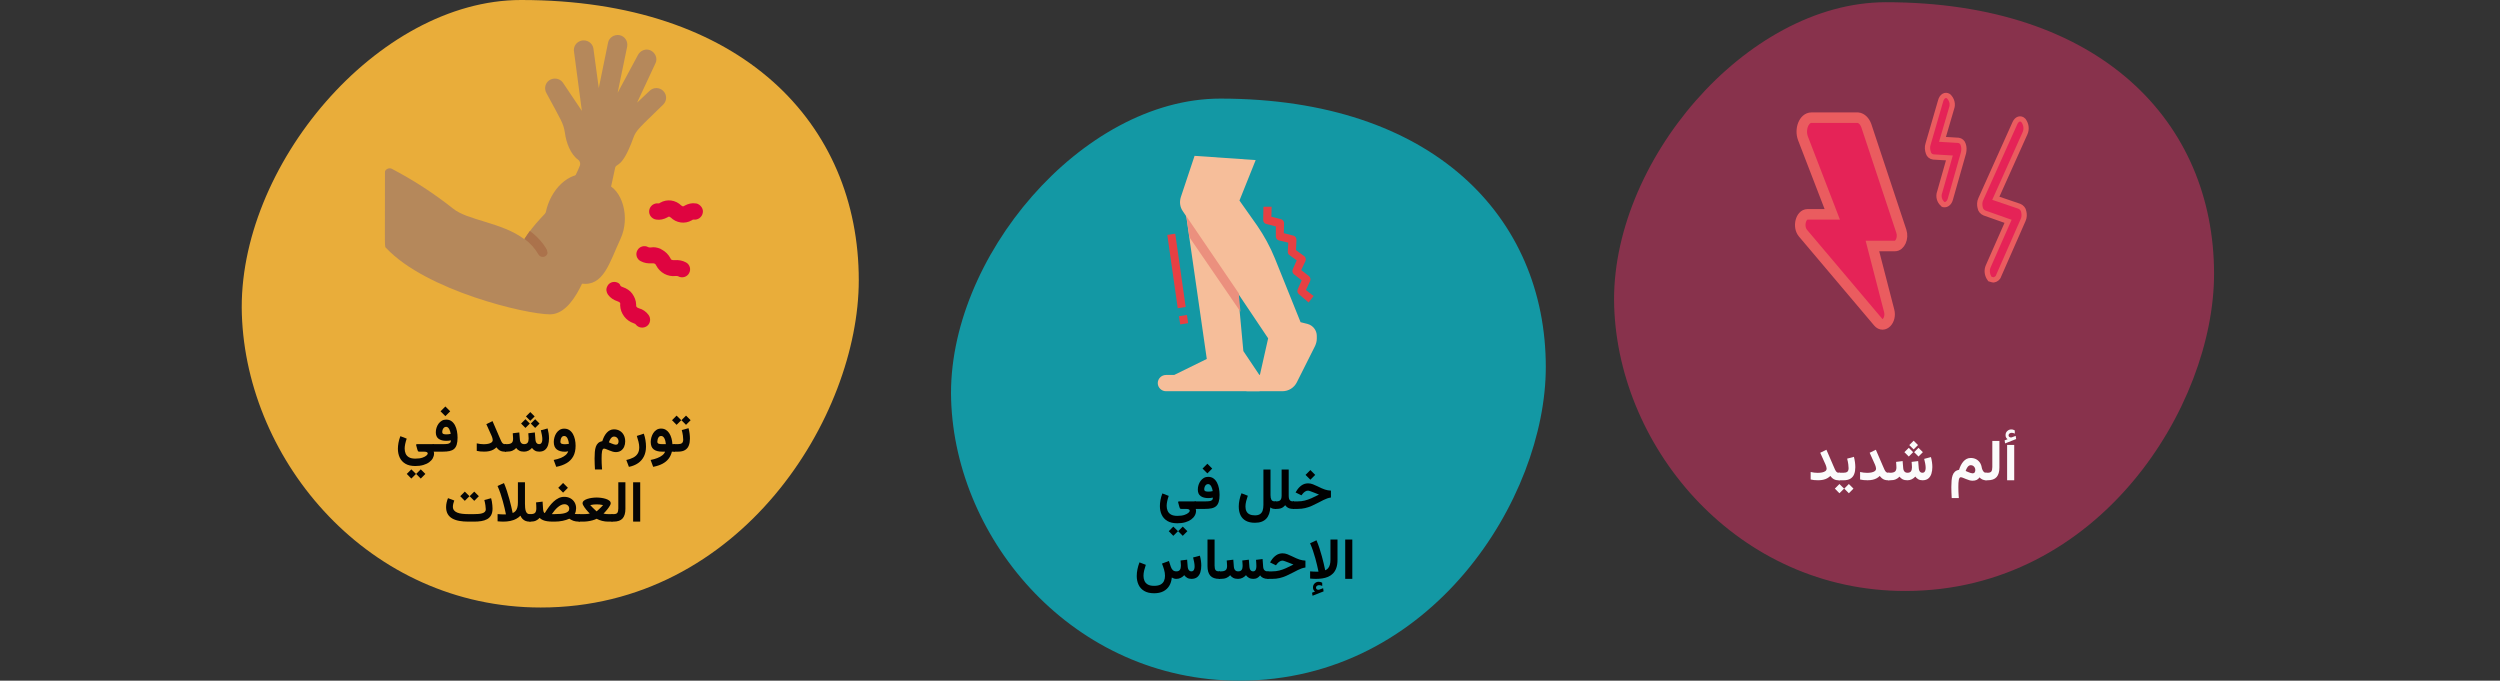 <?xml version="1.0" encoding="UTF-8"?>
<svg xmlns="http://www.w3.org/2000/svg" xmlns:xlink="http://www.w3.org/1999/xlink" width="786px" height="214px" viewBox="0 0 786 214" version="1.1">
  <rect x="0" y="0" width="786" height="214" fill="#333333" stroke="none"/>
  <title>kompartmentsyndrom-symptome-ara</title>
  <g id="Page-1" stroke="none" stroke-width="1" fill="none" fill-rule="evenodd">
    <g id="vorlage" transform="translate(-126, -4261)">
      <g id="kompartmentsyndrom-symptome-ara" transform="translate(126, 4261)">
        <polygon id="Path" transform="translate(393, 105.85) scale(-1, 1) translate(-393, -105.85) " points="0 3.63797881e-12 786 3.63797881e-12 786 211.7 0 211.7"></polygon>
        <path d="M604.562,185.8 C657.062,185.8 694.562,141.4 696.062,96.4 C697.562,51.4 654.662,0.7 610.662,0.7 C543.162,0.7 507.462,38.4 507.462,86.1 C507.462,127.6 543.462,185.8 604.562,185.8 Z" id="Path" fill="#88324C" fill-rule="nonzero" transform="translate(601.781, 93.25) scale(-1, 1) translate(-601.781, -93.25) "></path>
        <g id="ألم-شديد" transform="translate(569.27, 135.013)" fill="#FBFBFB" fill-rule="nonzero">
          <path d="M61.908,3.085 L60.985,3.437 L61.135,4.395 L64.606,3.023 L64.466,2.03 L63.218,2.487 C63.206,2.493 63.194,2.498 63.182,2.5 C63.171,2.503 63.159,2.505 63.147,2.505 C62.837,2.546 62.605,2.496 62.453,2.355 C62.301,2.215 62.222,2.062 62.216,1.898 C62.216,1.623 62.317,1.415 62.519,1.274 C62.721,1.134 62.939,1.063 63.174,1.063 C63.344,1.063 63.509,1.083 63.67,1.121 C63.831,1.159 64.003,1.225 64.184,1.318 L64.176,0.308 C64,0.208 63.828,0.132 63.661,0.079 C63.494,0.026 63.291,0 63.051,0 C62.588,0 62.176,0.167 61.816,0.501 C61.455,0.835 61.275,1.263 61.275,1.784 C61.275,2.101 61.331,2.355 61.442,2.549 C61.554,2.742 61.709,2.921 61.908,3.085 Z M64,4.869 L61.767,4.869 L61.767,15.979 L64,15.979 L64,4.869 Z" id="Shape"></path>
          <path d="M54.973,13.625 L54.973,15.987 L55.625,15.987 C56.928,15.987 57.874,15.65 58.462,14.977 C59.05,14.303 59.344,13.307 59.344,11.989 L59.344,3.618 L57.114,3.618 L57.114,11.82 C57.114,12.409 57.025,12.858 56.848,13.165 C56.67,13.472 56.265,13.625 55.634,13.625 L54.973,13.625 Z" id="Path"></path>
          <path d="M51.768,12.767 C51.768,13.045 51.703,13.288 51.571,13.496 C51.439,13.704 51.22,13.807 50.912,13.807 C50.752,13.807 50.557,13.772 50.328,13.701 C50.098,13.629 49.848,13.537 49.578,13.424 C49.307,13.311 49.023,13.189 48.727,13.057 C48.797,12.846 48.882,12.633 48.982,12.42 C49.082,12.206 49.198,12.01 49.33,11.832 C49.461,11.654 49.612,11.511 49.782,11.403 C49.953,11.295 50.142,11.241 50.35,11.241 C50.632,11.241 50.88,11.312 51.093,11.454 C51.306,11.596 51.472,11.783 51.59,12.015 C51.709,12.247 51.768,12.497 51.768,12.767 Z M53.782,11.942 C53.686,11.336 53.479,10.811 53.161,10.366 C52.844,9.922 52.442,9.578 51.958,9.335 C51.473,9.092 50.925,8.971 50.314,8.971 C49.853,8.971 49.431,9.069 49.048,9.266 C48.665,9.463 48.322,9.734 48.018,10.079 C47.715,10.424 47.45,10.82 47.223,11.268 C46.997,11.715 46.807,12.192 46.655,12.698 C46.114,12.794 45.681,12.991 45.356,13.288 C45.032,13.586 44.789,13.97 44.628,14.442 C44.466,14.914 44.359,15.461 44.307,16.085 C44.255,16.708 44.229,17.394 44.229,18.141 C44.229,18.681 44.241,19.237 44.265,19.808 C44.288,20.379 44.317,20.971 44.35,21.586 L46.588,21.586 C46.573,21.37 46.552,21.083 46.525,20.725 C46.499,20.366 46.477,19.964 46.46,19.517 C46.444,19.071 46.435,18.607 46.435,18.125 C46.435,17.654 46.446,17.228 46.467,16.847 C46.489,16.466 46.527,16.141 46.581,15.87 C46.635,15.6 46.711,15.392 46.807,15.247 C46.904,15.102 47.03,15.029 47.185,15.029 C47.354,15.029 47.58,15.085 47.861,15.196 C48.143,15.308 48.455,15.435 48.798,15.579 C49.141,15.722 49.493,15.85 49.853,15.961 C50.214,16.072 50.555,16.128 50.877,16.128 C51.415,16.128 51.859,16.04 52.209,15.865 C52.558,15.689 52.854,15.426 53.097,15.075 C53.317,15.339 53.608,15.557 53.968,15.729 C54.329,15.901 54.694,15.987 55.063,15.987 L55.298,15.987 L55.298,13.625 L55.069,13.625 C54.839,13.625 54.636,13.539 54.46,13.366 C54.284,13.193 54.138,12.977 54.021,12.718 C53.905,12.459 53.825,12.201 53.782,11.942 Z" id="Shape"></path>
          <path d="M32.378,3.542 L31.007,4.913 L32.378,6.284 L33.749,4.913 L32.378,3.542 Z M33.907,5.783 L32.536,7.154 L33.907,8.525 L35.278,7.154 L33.907,5.783 Z M30.849,5.783 L29.477,7.154 L30.849,8.525 L32.22,7.154 L30.849,5.783 Z M30.409,15.987 C30.913,15.987 31.379,15.88 31.807,15.667 C32.234,15.453 32.601,15.17 32.905,14.818 C33.145,15.158 33.45,15.438 33.819,15.658 C34.188,15.877 34.643,15.987 35.182,15.987 C35.955,15.981 36.564,15.79 37.01,15.412 C37.455,15.034 37.774,14.53 37.968,13.9 C38.161,13.27 38.258,12.58 38.258,11.83 C38.258,11.309 38.22,10.786 38.143,10.261 C38.067,9.737 37.959,9.214 37.818,8.692 L35.691,9.255 C35.803,9.7 35.908,10.179 36.008,10.692 C36.107,11.205 36.157,11.66 36.157,12.059 C36.157,12.34 36.125,12.601 36.06,12.841 C35.996,13.081 35.891,13.271 35.744,13.412 C35.598,13.553 35.401,13.623 35.155,13.623 C34.892,13.623 34.676,13.557 34.509,13.425 C34.342,13.293 34.218,13.116 34.136,12.894 C34.054,12.671 34.004,12.434 33.986,12.182 L33.802,9.949 L31.745,10.204 C31.763,10.427 31.78,10.655 31.798,10.89 C31.815,11.124 31.829,11.336 31.837,11.527 C31.846,11.717 31.851,11.856 31.851,11.944 C31.851,12.483 31.742,12.898 31.525,13.188 C31.309,13.478 30.942,13.623 30.427,13.623 C30.145,13.623 29.91,13.56 29.719,13.434 C29.529,13.308 29.382,13.135 29.28,12.916 C29.177,12.696 29.117,12.451 29.1,12.182 L28.915,9.949 L26.858,10.204 C26.876,10.427 26.892,10.655 26.907,10.89 C26.921,11.124 26.935,11.335 26.946,11.522 C26.958,11.71 26.964,11.851 26.964,11.944 C26.964,12.577 26.806,13.015 26.489,13.258 C26.173,13.501 25.684,13.623 25.021,13.623 L24.389,13.623 L24.389,15.987 L25.004,15.987 C25.707,15.987 26.293,15.885 26.762,15.68 C27.23,15.475 27.623,15.193 27.939,14.836 C28.185,15.188 28.506,15.467 28.902,15.675 C29.297,15.883 29.8,15.987 30.409,15.987 Z" id="Shape"></path>
          <path d="M20.563,12.306 C20.563,12.641 20.429,12.908 20.162,13.104 C19.895,13.301 19.548,13.441 19.122,13.524 C18.696,13.607 18.24,13.649 17.753,13.649 C17.414,13.649 17.052,13.626 16.665,13.58 C16.278,13.534 15.903,13.468 15.542,13.382 L15.542,15.741 C15.902,15.827 16.26,15.888 16.614,15.924 C16.967,15.96 17.391,15.979 17.885,15.979 C18.478,15.979 19.009,15.927 19.479,15.823 C19.948,15.72 20.368,15.567 20.738,15.364 C21.108,15.161 21.439,14.913 21.73,14.619 C21.935,14.895 22.154,15.135 22.389,15.34 C22.624,15.545 22.898,15.704 23.212,15.817 C23.526,15.931 23.906,15.987 24.353,15.987 L24.717,15.987 L24.717,13.625 L24.353,13.625 C24.078,13.625 23.849,13.531 23.666,13.341 C23.484,13.152 23.317,12.887 23.167,12.547 C23.016,12.207 22.844,11.814 22.65,11.368 L20.5,6.389 L18.551,7.334 L20.25,11.115 C20.324,11.282 20.394,11.485 20.462,11.724 C20.529,11.964 20.563,12.157 20.563,12.306 Z" id="Path"></path>
          <path d="M8.811,13.625 L8.811,15.987 L9.515,15.987 L9.515,13.625 L8.811,13.625 Z M12.008,17.164 L10.56,18.606 L12.008,20.066 L13.459,18.606 L12.008,17.164 Z M9.043,17.164 L7.606,18.606 L9.043,20.066 L10.505,18.606 L9.043,17.164 Z M10.288,15.987 C11.23,15.987 11.973,15.816 12.519,15.474 C13.065,15.132 13.455,14.654 13.689,14.041 C13.923,13.427 14.04,12.709 14.04,11.887 C14.04,11.384 14.004,10.856 13.931,10.303 C13.859,9.75 13.748,9.186 13.6,8.612 L11.471,9.183 C11.638,9.819 11.755,10.393 11.824,10.907 C11.892,11.422 11.926,11.841 11.926,12.165 C11.926,12.719 11.792,13.101 11.524,13.311 C11.255,13.521 10.837,13.625 10.27,13.625 L9.315,13.625 L9.315,15.987 L10.288,15.987 Z" id="Shape"></path>
          <path d="M5.021,12.306 C5.021,12.641 4.887,12.908 4.62,13.104 C4.353,13.301 4.006,13.441 3.58,13.524 C3.154,13.607 2.698,13.649 2.211,13.649 C1.872,13.649 1.51,13.626 1.123,13.58 C0.736,13.534 0.361,13.468 0,13.382 L0,15.741 C0.36,15.827 0.718,15.888 1.072,15.924 C1.426,15.96 1.849,15.979 2.343,15.979 C2.936,15.979 3.467,15.927 3.937,15.823 C4.406,15.72 4.826,15.567 5.196,15.364 C5.566,15.161 5.897,14.913 6.188,14.619 C6.393,14.895 6.612,15.135 6.847,15.34 C7.082,15.545 7.356,15.704 7.67,15.817 C7.984,15.931 8.364,15.987 8.811,15.987 L9.175,15.987 L9.175,13.625 L8.811,13.625 C8.536,13.625 8.307,13.531 8.124,13.341 C7.942,13.152 7.775,12.887 7.625,12.547 C7.474,12.207 7.302,11.814 7.108,11.368 L4.958,6.389 L3.009,7.334 L4.708,11.115 C4.782,11.282 4.852,11.485 4.92,11.724 C4.987,11.964 5.021,12.157 5.021,12.306 Z" id="Path"></path>
        </g>
        <g id="Group" transform="translate(601.741, 66.237) scale(-1, 1) translate(-601.741, -66.237) translate(566.039, 30.67)" fill="#E52357" fill-rule="nonzero" stroke="#EA5C5F">
          <path d="M50.671,8.845 L39.66,42.048 C38.953,44.161 40.064,46.676 41.681,46.676 L48.752,46.676 L43.499,67 C42.691,70.018 45.216,72.634 46.934,70.622 L70.573,42.652 C72.29,40.639 71.28,36.715 69.158,36.715 L61.38,36.715 L70.573,12.87 C71.684,9.952 70.27,6.33 67.946,6.33 L53.298,6.33 C52.187,6.431 51.177,7.437 50.671,8.845 L50.671,8.845 Z" id="Path" stroke-width="3.304"></path>
          <g transform="translate(0.443, -0.67)" id="Path" stroke-width="1.652">
            <path d="M10.203,58 C9.513,57.899 8.822,57.396 8.625,56.692 L0.93,39.18 C0.536,38.375 0.536,37.368 0.733,36.563 C0.832,35.758 1.423,35.154 2.114,34.852 L9.513,32.336 L0.338,11.906 C-0.254,10.598 -0.056,9.088 0.832,7.88 C1.719,6.974 2.903,7.377 3.495,8.685 L14.248,32.638 C14.643,33.443 14.643,34.45 14.445,35.255 C14.347,36.06 13.755,36.664 13.064,36.966 L5.665,39.582 L11.88,53.672 C12.472,54.981 12.275,56.49 11.387,57.698 C10.993,57.799 10.598,58 10.203,58 Z"></path>
            <path d="M25.593,34.349 C24.902,34.349 24.113,33.745 23.817,32.638 L19.674,18.045 C19.477,17.139 19.477,16.234 19.772,15.428 C19.97,14.724 20.562,14.221 21.252,14.12 L26.283,13.818 L23.423,4.056 C22.929,2.747 23.324,1.238 24.409,0.231 C25.396,-0.372 26.481,0.231 26.875,1.741 L30.821,15.328 C31.117,16.234 31.019,17.139 30.723,18.045 C30.525,18.75 29.933,19.253 29.144,19.353 L24.113,19.655 L27.171,30.424 C27.664,31.732 27.27,33.242 26.185,34.148 C26.185,34.349 25.889,34.349 25.593,34.349 Z"></path>
          </g>
        </g>
        <g id="Group" transform="translate(392.5, 122.5) scale(-1, 1) translate(-392.5, -122.5) translate(299, 31)" fill-rule="nonzero">
          <path d="M96.337,183 C148.411,183 185.564,139.048 186.966,94.697 C188.368,50.345 145.908,0 102.346,0 C35.45,0 0,37.259 0,84.408 C0,125.463 35.751,183 96.337,183 Z" id="Path" fill="#1398A4"></path>
          <g transform="translate(72, 18)" id="Path">
            <g transform="translate(1, 16)" fill="#E74043">
              <path d="M1.562,30.102 L0,28.064 L2.421,26.182 L1.093,23.36 C0.859,22.811 1.015,22.184 1.484,21.792 L3.905,19.911 L2.577,17.089 C2.343,16.54 2.499,15.835 2.968,15.521 L5.545,13.64 L5.389,10.426 C5.389,9.799 5.779,9.25 6.326,9.093 L9.372,8.309 L9.294,5.174 C9.294,4.547 9.684,4.076 10.231,3.919 L13.277,3.136 L13.199,0 L15.776,0 L15.854,4.155 C15.854,4.782 15.463,5.252 14.917,5.409 L11.871,6.193 L11.871,9.328 C11.871,9.956 11.48,10.426 10.934,10.583 L7.966,11.288 L8.122,14.11 C8.122,14.581 7.966,14.972 7.576,15.208 L5.311,16.854 L6.56,19.676 C6.795,20.225 6.638,20.852 6.17,21.244 L3.749,23.125 L4.998,25.947 C5.233,26.496 5.076,27.123 4.608,27.515 L1.562,30.102 Z"></path>
              <polygon points="39.44 36.608 39.83 34.021 42.329 34.413 41.939 37"></polygon>
              <polygon points="40.221 31.513 43.501 8.466 46 8.858 42.72 31.905"></polygon>
            </g>
            <path d="M25.667,33.578 L23.086,61.378 L18,68.967 L18,74 L47.418,74 C48.826,74 50,72.838 50,71.445 C50,70.051 48.826,68.889 47.418,68.889 L44.836,68.889 L34.587,63.856 L41.472,16 L25.667,33.578 Z" fill="#F6BE9A"></path>
            <path d="M38.43,0 L42.743,12.958 C43.214,14.441 43.057,16.08 42.116,17.407 L15.293,57.373 L17.881,68.848 L21.724,68.848 C23.136,68.848 24.313,70.019 24.313,71.424 C24.313,72.829 23.136,74 21.724,74 L10.823,74 C8.862,74 7.137,72.907 6.274,71.19 L0.549,59.793 C0.235,59.091 0,58.31 0,57.53 L0,56.593 C0,54.876 1.176,53.314 2.902,52.846 L5.098,52.3 L13.176,32.238 C14.666,28.57 16.548,25.135 18.744,21.935 L24.313,14.051 L19.215,1.327 L38.43,0 Z" fill="#F6BE9A"></path>
            <polygon fill="#EB907E" points="40.051 25.589 41 19 24.553 43.186 24 49"></polygon>
          </g>
        </g>
        <g id="Group" transform="translate(173, 95.5) scale(-1, 1) translate(-173, -95.5) translate(76, 0)" fill-rule="nonzero">
          <path d="M99.975,191 C153.953,191 192.466,145.152 193.963,98.803 C195.46,52.455 151.359,0 106.161,0 C36.817,0 0,38.841 0,88.092 C0,130.937 37.116,191 99.975,191 Z" id="Path" fill="#E9AD3A"></path>
          <g transform="translate(49, 11)" id="Path">
            <path d="M99.968,43.291 C99.968,68.101 100.169,66.407 99.567,67.005 C87.025,80.356 55.62,87.829 48.095,87.829 C40.469,87.829 35.854,74.178 32.844,63.617 C30.737,56.443 28.73,47.077 27.626,41.896 C27.325,40.103 25.519,42.395 21.907,32.431 C21.004,29.84 19.901,29.143 12.476,21.87 C11.272,20.674 11.272,18.781 12.476,17.585 C13.68,16.39 15.586,16.39 16.79,17.585 L20.703,21.272 L14.884,8.817 C14.182,7.323 14.984,5.529 16.489,4.832 C17.994,4.134 19.8,4.931 20.503,6.426 L26.824,18.183 L23.814,3.636 C23.513,1.942 24.616,0.348 26.222,0.049 C27.927,-0.25 29.533,0.846 29.834,2.44 L32.744,16.688 L34.449,4.134 C34.75,2.54 36.356,1.444 38.061,1.743 C39.566,2.042 40.67,3.337 40.57,4.931 L38.061,23.862 L44.081,14.895 C45.085,13.6 46.991,13.301 48.396,14.297 C49.6,15.194 50.001,16.888 49.198,18.283 C44.483,27.051 43.881,27.648 43.379,30.837 C42.978,33.826 41.673,37.413 39.265,39.206 C38.663,39.605 38.463,40.402 38.663,41 C40.168,44.885 42.376,48.373 45.085,51.561 C48.697,55.148 53.613,59.931 56.122,64.215 C63.346,58.835 73.981,58.336 78.597,54.55 C84.617,49.768 90.938,45.683 97.761,42.096 C98.463,41.697 99.466,41.996 99.868,42.693 C99.968,42.793 99.968,43.092 99.968,43.291 L99.968,43.291 Z" fill="#B5885B"></path>
            <path d="M56.122,64.115 C54.316,65.411 52.81,67.104 51.707,68.997 C51.305,69.695 50.402,69.994 49.6,69.595 C48.897,69.197 48.596,68.3 48.998,67.602 C50.302,65.311 52.208,63.219 54.416,61.624 C55.018,62.521 55.62,63.318 56.122,64.115 Z" fill="#AB724B"></path>
            <path d="M43.279,75.474 C42.777,75.573 42.275,75.573 41.774,75.474 C40.971,76.869 39.767,77.765 38.262,78.164 C31.238,79.16 29.432,71.688 25.921,64.115 C22.71,57.24 25.419,48.373 30.636,46.779 C31.238,46.579 31.84,46.48 32.543,46.48 C33.245,45.284 34.349,44.387 35.653,44.088 C40.971,42.494 46.991,47.177 49.098,54.451 C51.205,61.724 48.797,74.776 43.279,75.474 L43.279,75.474 Z" fill="#B5885B"></path>
            <g transform="translate(0, 51.996)" fill="#DF0440">
              <path d="M26.824,25.869 C28.128,25.271 29.633,25.869 30.135,27.164 C30.536,27.961 30.335,28.958 29.834,29.655 C29.131,30.651 28.028,31.349 26.824,31.747 C26.322,31.947 26.322,31.947 26.121,32.146 C25.921,32.345 26.021,32.544 26.021,33.043 C25.921,35.534 24.215,37.825 21.807,38.622 C21.305,38.821 21.305,38.821 21.105,39.021 C20.302,40.117 18.697,40.316 17.593,39.519 C16.489,38.722 16.289,37.128 17.091,36.032 C17.794,35.035 18.897,34.238 20.101,33.939 C20.603,33.74 20.603,33.74 20.804,33.541 C21.004,33.342 21.004,33.242 21.004,32.744 C21.004,31.548 21.506,30.352 22.208,29.356 C22.911,28.36 24.014,27.662 25.218,27.264 C25.72,27.064 25.72,27.064 25.921,26.865 C26.121,26.267 26.422,26.068 26.824,25.869 L26.824,25.869 Z"></path>
              <path d="M13.379,15.208 C14.382,14.809 15.386,14.61 16.389,14.809 C16.891,14.809 16.891,14.809 17.192,14.71 C18.396,14.012 20.001,14.51 20.603,15.706 C21.305,16.902 20.804,18.496 19.6,19.094 C18.496,19.691 17.292,19.891 15.988,19.791 C15.486,19.791 15.486,19.791 15.185,19.891 C14.884,20.09 14.884,20.09 14.683,20.488 C13.479,22.78 11.071,24.075 8.563,23.776 C8.061,23.776 8.061,23.776 7.76,23.876 C6.556,24.574 4.951,24.075 4.349,22.88 C3.646,21.684 4.148,20.09 5.352,19.492 C6.456,18.894 7.66,18.695 8.964,18.795 C9.466,18.795 9.466,18.795 9.767,18.695 C10.068,18.595 10.068,18.496 10.268,18.097 C10.87,17.001 11.774,16.104 12.877,15.507 C13.078,15.407 13.279,15.307 13.379,15.208 Z"></path>
              <path d="M1.539,1.159 C1.74,1.059 1.941,0.96 2.242,0.96 C3.446,0.76 4.65,1.059 5.753,1.657 C5.854,1.757 5.954,1.757 6.054,1.856 L6.255,1.856 L6.456,1.856 C6.556,1.757 6.656,1.657 6.757,1.657 C8.563,-0.136 11.272,-0.535 13.479,0.76 C13.58,0.86 13.68,0.86 13.78,0.96 L13.981,0.96 C15.386,0.76 16.69,1.757 16.891,3.152 C17.091,4.547 16.088,5.842 14.683,6.041 C13.479,6.24 12.275,5.942 11.171,5.344 C11.071,5.244 10.971,5.244 10.87,5.144 C10.87,5.144 10.87,5.144 10.67,5.144 C10.569,5.144 10.569,5.144 10.469,5.144 C10.369,5.244 10.268,5.344 10.168,5.344 C8.362,7.137 5.653,7.536 3.446,6.24 C3.345,6.141 3.245,6.141 3.145,6.041 C3.145,6.041 3.145,6.041 2.944,6.041 C1.539,6.24 0.235,5.244 0.034,3.849 C-0.166,2.753 0.536,1.657 1.539,1.159 Z"></path>
            </g>
          </g>
        </g>
        <g id="تورم-وشد-في-العضلات-copy" transform="translate(125.099, 127.797)" fill="#050505" fill-rule="nonzero">
          <path d="M86.693,11.841 L86.693,14.203 L87.317,14.203 L87.317,11.841 L86.693,11.841 Z M90.584,2.872 L89.136,4.314 L90.584,5.773 L92.035,4.314 L90.584,2.872 Z M87.619,2.872 L86.183,4.314 L87.619,5.773 L89.081,4.314 L87.619,2.872 Z M88.064,14.203 C89.006,14.203 89.75,14.032 90.295,13.69 C90.841,13.348 91.231,12.87 91.465,12.256 C91.699,11.643 91.816,10.925 91.816,10.103 C91.816,9.6 91.78,9.072 91.708,8.519 C91.635,7.966 91.525,7.402 91.376,6.828 L89.248,7.399 C89.414,8.034 89.532,8.609 89.6,9.123 C89.669,9.637 89.703,10.057 89.703,10.381 C89.703,10.935 89.568,11.317 89.3,11.527 C89.031,11.736 88.614,11.841 88.047,11.841 L87.092,11.841 L87.092,14.203 L88.064,14.203 Z" id="Shape"></path>
          <path d="M82.754,6.946 C82.198,6.946 81.715,7.079 81.304,7.346 C80.893,7.612 80.553,7.958 80.284,8.384 C80.016,8.809 79.816,9.265 79.685,9.752 C79.554,10.239 79.488,10.702 79.488,11.142 C79.488,12.211 79.793,12.988 80.402,13.474 C81.011,13.96 81.901,14.203 83.069,14.203 L84,14.203 C83.855,14.626 83.569,15.007 83.142,15.346 C82.714,15.684 82.185,15.976 81.553,16.221 C80.921,16.466 80.222,16.664 79.457,16.814 L80.261,18.98 C81.414,18.755 82.389,18.431 83.187,18.007 C83.984,17.583 84.625,17.056 85.11,16.424 C85.595,15.792 85.94,15.052 86.144,14.203 L87.036,14.203 L87.036,11.841 L86.309,11.841 C86.269,11.185 86.167,10.562 86.002,9.973 C85.837,9.383 85.606,8.861 85.309,8.407 C85.012,7.952 84.652,7.595 84.229,7.335 C83.805,7.076 83.314,6.946 82.754,6.946 Z M83.041,11.841 C82.587,11.841 82.227,11.793 81.963,11.695 C81.698,11.598 81.566,11.384 81.566,11.053 C81.566,10.841 81.602,10.596 81.673,10.318 C81.744,10.039 81.866,9.796 82.038,9.586 C82.21,9.377 82.442,9.272 82.733,9.272 C82.983,9.272 83.197,9.348 83.376,9.498 C83.555,9.649 83.704,9.848 83.823,10.096 C83.941,10.343 84.036,10.619 84.106,10.923 C84.175,11.227 84.224,11.533 84.251,11.841 L83.041,11.841 Z" id="Shape"></path>
          <path d="M72.632,18.985 C73.743,18.764 74.7,18.377 75.503,17.824 C76.306,17.271 76.924,16.557 77.356,15.682 C77.788,14.808 78.004,13.78 78.004,12.599 C78.004,11.943 77.945,11.262 77.827,10.554 C77.709,9.847 77.537,9.177 77.312,8.544 L75.12,9.262 C75.314,9.834 75.489,10.442 75.645,11.085 C75.801,11.729 75.879,12.313 75.879,12.839 C75.879,13.619 75.72,14.27 75.404,14.79 C75.088,15.311 74.626,15.732 74.02,16.053 C73.414,16.375 72.677,16.63 71.81,16.82 L72.632,18.985 Z" id="Path"></path>
          <path d="M69.375,10.982 C69.375,11.261 69.31,11.504 69.179,11.711 C69.048,11.919 68.828,12.023 68.519,12.023 C68.358,12.023 68.163,11.988 67.934,11.916 C67.705,11.845 67.455,11.753 67.184,11.64 C66.914,11.527 66.63,11.405 66.333,11.273 C66.403,11.061 66.488,10.849 66.589,10.635 C66.689,10.422 66.805,10.226 66.936,10.048 C67.068,9.87 67.218,9.727 67.389,9.619 C67.559,9.511 67.748,9.457 67.956,9.457 C68.24,9.457 68.489,9.528 68.701,9.67 C68.913,9.812 69.078,9.999 69.197,10.231 C69.316,10.463 69.375,10.713 69.375,10.982 Z M64.261,10.914 C63.72,11.01 63.287,11.206 62.963,11.504 C62.638,11.802 62.395,12.186 62.234,12.658 C62.073,13.129 61.966,13.677 61.914,14.3 C61.862,14.924 61.836,15.61 61.836,16.357 C61.836,16.897 61.848,17.453 61.871,18.024 C61.895,18.595 61.923,19.187 61.956,19.802 L64.195,19.802 C64.179,19.586 64.158,19.299 64.132,18.94 C64.105,18.582 64.084,18.18 64.067,17.733 C64.05,17.287 64.042,16.823 64.042,16.341 C64.042,15.869 64.053,15.443 64.074,15.063 C64.095,14.682 64.133,14.356 64.187,14.086 C64.241,13.815 64.317,13.608 64.414,13.463 C64.511,13.318 64.636,13.245 64.791,13.245 C64.965,13.245 65.192,13.301 65.474,13.412 C65.755,13.523 66.067,13.651 66.411,13.794 C66.754,13.938 67.104,14.065 67.463,14.177 C67.821,14.288 68.161,14.344 68.483,14.344 C69.14,14.344 69.689,14.192 70.131,13.888 C70.572,13.584 70.904,13.179 71.127,12.673 C71.35,12.166 71.462,11.608 71.462,10.997 C71.462,10.233 71.313,9.566 71.015,8.996 C70.717,8.427 70.303,7.983 69.773,7.664 C69.243,7.346 68.625,7.187 67.921,7.187 C67.46,7.187 67.038,7.285 66.655,7.482 C66.271,7.679 65.928,7.95 65.625,8.295 C65.322,8.64 65.057,9.036 64.83,9.483 C64.603,9.931 64.414,10.407 64.261,10.914 Z" id="Shape"></path>
          <path d="M55.869,12.337 C55.869,11.676 55.801,11.028 55.665,10.391 C55.529,9.755 55.317,9.178 55.029,8.662 C54.74,8.146 54.37,7.735 53.917,7.429 C53.464,7.123 52.918,6.97 52.278,6.97 C51.739,6.97 51.264,7.097 50.854,7.352 C50.444,7.606 50.103,7.94 49.831,8.354 C49.559,8.767 49.355,9.219 49.217,9.708 C49.079,10.197 49.01,10.675 49.01,11.142 C49.01,12.226 49.321,13.011 49.942,13.496 C50.563,13.981 51.423,14.224 52.522,14.224 C52.669,14.224 52.834,14.21 53.018,14.183 C53.202,14.156 53.375,14.123 53.538,14.085 C53.405,14.53 53.134,14.929 52.726,15.284 C52.317,15.638 51.795,15.942 51.16,16.195 C50.525,16.448 49.797,16.654 48.978,16.814 L49.783,18.98 C51.043,18.739 52.128,18.351 53.038,17.815 C53.949,17.279 54.648,16.563 55.136,15.667 C55.625,14.77 55.869,13.66 55.869,12.337 Z M52.5,11.87 C52.081,11.87 51.741,11.818 51.48,11.714 C51.218,11.61 51.088,11.39 51.088,11.053 C51.088,10.849 51.122,10.608 51.192,10.329 C51.261,10.051 51.38,9.805 51.55,9.592 C51.721,9.379 51.957,9.272 52.261,9.272 C52.514,9.272 52.73,9.347 52.908,9.495 C53.086,9.644 53.234,9.84 53.35,10.085 C53.467,10.33 53.56,10.595 53.629,10.88 C53.698,11.166 53.745,11.446 53.77,11.719 C53.613,11.76 53.425,11.795 53.205,11.825 C52.985,11.855 52.75,11.87 52.5,11.87 Z" id="Shape"></path>
          <path d="M41.629,1.758 L40.258,3.129 L41.629,4.5 L43,3.129 L41.629,1.758 Z M43.158,3.999 L41.787,5.37 L43.158,6.741 L44.529,5.37 L43.158,3.999 Z M40.1,3.999 L38.729,5.37 L40.1,6.741 L41.471,5.37 L40.1,3.999 Z M39.66,14.203 C40.164,14.203 40.63,14.096 41.058,13.882 C41.485,13.668 41.852,13.386 42.156,13.034 C42.397,13.374 42.701,13.654 43.07,13.874 C43.44,14.093 43.894,14.203 44.433,14.203 C45.206,14.197 45.816,14.005 46.261,13.627 C46.706,13.25 47.026,12.746 47.219,12.116 C47.412,11.486 47.509,10.796 47.509,10.046 C47.509,9.524 47.471,9.001 47.395,8.477 C47.318,7.953 47.21,7.43 47.069,6.908 L44.942,7.471 C45.054,7.916 45.159,8.395 45.259,8.908 C45.359,9.42 45.408,9.876 45.408,10.274 C45.408,10.556 45.376,10.816 45.312,11.057 C45.247,11.297 45.142,11.487 44.995,11.628 C44.849,11.769 44.652,11.839 44.406,11.839 C44.143,11.839 43.927,11.773 43.76,11.641 C43.593,11.509 43.469,11.332 43.387,11.109 C43.305,10.887 43.255,10.649 43.237,10.397 L43.053,8.165 L40.996,8.42 C41.014,8.643 41.031,8.871 41.049,9.105 C41.067,9.34 41.08,9.552 41.088,9.743 C41.097,9.933 41.102,10.072 41.102,10.16 C41.102,10.699 40.993,11.114 40.776,11.404 C40.56,11.694 40.193,11.839 39.678,11.839 C39.397,11.839 39.161,11.776 38.97,11.65 C38.78,11.524 38.633,11.351 38.531,11.131 C38.428,10.912 38.368,10.667 38.351,10.397 L38.166,8.165 L36.109,8.42 C36.127,8.643 36.143,8.871 36.158,9.105 C36.172,9.34 36.186,9.551 36.197,9.738 C36.209,9.926 36.215,10.066 36.215,10.16 C36.215,10.793 36.057,11.231 35.74,11.474 C35.424,11.717 34.935,11.839 34.273,11.839 L33.64,11.839 L33.64,14.203 L34.255,14.203 C34.958,14.203 35.544,14.101 36.013,13.896 C36.482,13.69 36.874,13.409 37.191,13.052 C37.437,13.403 37.757,13.683 38.153,13.891 C38.548,14.099 39.051,14.203 39.66,14.203 Z" id="Shape"></path>
          <path d="M29.814,10.522 C29.814,10.857 29.68,11.123 29.413,11.32 C29.146,11.516 28.799,11.656 28.373,11.74 C27.947,11.823 27.491,11.865 27.004,11.865 C26.666,11.865 26.303,11.842 25.916,11.796 C25.529,11.75 25.154,11.684 24.793,11.598 L24.793,13.957 C25.154,14.043 25.511,14.104 25.865,14.14 C26.219,14.176 26.642,14.194 27.136,14.194 C27.729,14.194 28.26,14.143 28.73,14.039 C29.199,13.936 29.619,13.782 29.989,13.58 C30.359,13.377 30.69,13.128 30.981,12.834 C31.186,13.111 31.406,13.351 31.64,13.556 C31.875,13.761 32.149,13.92 32.463,14.033 C32.777,14.146 33.158,14.203 33.605,14.203 L33.968,14.203 L33.968,11.841 L33.605,11.841 C33.329,11.841 33.1,11.746 32.917,11.557 C32.735,11.368 32.569,11.103 32.418,10.763 C32.267,10.423 32.095,10.03 31.901,9.584 L29.751,4.605 L27.802,5.55 L29.501,9.331 C29.575,9.498 29.645,9.701 29.713,9.94 C29.78,10.179 29.814,10.373 29.814,10.522 Z" id="Path"></path>
          <path d="M14.927,0 L13.406,1.521 L14.927,3.041 L16.447,1.521 L14.927,0 Z M15.208,8.771 C14.845,8.771 14.543,8.726 14.303,8.635 C14.062,8.544 13.942,8.335 13.942,8.007 C13.942,7.772 13.986,7.532 14.074,7.286 C14.162,7.04 14.297,6.831 14.478,6.658 C14.66,6.485 14.883,6.398 15.146,6.398 C15.375,6.398 15.571,6.469 15.735,6.609 C15.899,6.75 16.04,6.932 16.157,7.154 C16.274,7.377 16.37,7.617 16.443,7.875 C16.516,8.133 16.57,8.376 16.605,8.604 C16.377,8.657 16.145,8.698 15.911,8.728 C15.677,8.757 15.442,8.771 15.208,8.771 Z M14.259,11.839 L10.936,11.839 L10.936,14.203 L14.153,14.203 C14.956,14.203 15.647,14.142 16.227,14.019 C16.808,13.896 17.284,13.674 17.656,13.355 C18.028,13.036 18.305,12.587 18.486,12.01 C18.668,11.433 18.759,10.693 18.759,9.791 C18.759,9.1 18.694,8.417 18.565,7.743 C18.436,7.069 18.23,6.461 17.946,5.919 C17.662,5.377 17.292,4.942 16.838,4.614 C16.384,4.286 15.826,4.122 15.164,4.122 C14.66,4.122 14.207,4.239 13.806,4.474 C13.405,4.708 13.063,5.02 12.782,5.41 C12.501,5.799 12.287,6.229 12.141,6.697 C11.994,7.166 11.921,7.635 11.921,8.104 C11.921,9.047 12.214,9.732 12.8,10.16 C13.386,10.588 14.191,10.802 15.217,10.802 C15.469,10.802 15.718,10.789 15.964,10.762 C16.21,10.736 16.444,10.696 16.667,10.644 C16.667,11.001 16.575,11.263 16.39,11.43 C16.206,11.597 15.937,11.707 15.586,11.76 C15.234,11.812 14.792,11.839 14.259,11.839 Z" id="Shape"></path>
          <path d="M5.467,18.721 C6.41,18.721 7.248,18.614 7.98,18.4 C8.713,18.186 9.331,17.895 9.835,17.525 C10.339,17.156 10.72,16.736 10.978,16.264 C11.235,15.792 11.364,15.302 11.364,14.792 C11.364,14.692 11.358,14.602 11.347,14.52 C11.335,14.438 11.306,14.332 11.259,14.203 L11.259,14.203 L11.259,11.848 L6.056,11.848 C5.88,11.848 5.777,11.884 5.748,11.958 C5.719,12.031 5.728,12.141 5.774,12.287 L6.117,13.553 C6.176,13.752 6.236,13.91 6.297,14.027 C6.359,14.145 6.501,14.203 6.724,14.203 L8.086,14.203 C8.537,14.203 8.867,14.249 9.075,14.339 C9.283,14.43 9.387,14.584 9.387,14.801 C9.387,14.959 9.252,15.164 8.982,15.416 C8.713,15.668 8.29,15.894 7.712,16.093 C7.135,16.292 6.387,16.392 5.467,16.392 C4.617,16.392 3.949,16.248 3.463,15.961 C2.977,15.674 2.632,15.29 2.43,14.81 C2.228,14.329 2.127,13.802 2.127,13.228 C2.127,12.812 2.181,12.341 2.29,11.817 C2.398,11.292 2.558,10.723 2.769,10.107 L0.773,9.334 C0.498,10.066 0.3,10.765 0.18,11.43 C0.06,12.095 0,12.718 0,13.298 C0,14.323 0.192,15.245 0.576,16.062 C0.959,16.879 1.554,17.527 2.36,18.004 C3.166,18.482 4.201,18.721 5.467,18.721 Z M7.189,19.767 L5.739,21.208 L7.189,22.667 L8.64,21.208 L7.189,19.767 Z M4.219,19.767 L2.786,21.208 L4.219,22.667 L5.687,21.208 L4.219,19.767 Z" id="Shape"></path>
          <polygon id="Path" points="76.184 23.834 73.955 23.834 73.955 36.194 76.184 36.194"></polygon>
          <path d="M67.156,33.841 L67.156,36.203 L67.809,36.203 C69.112,36.203 70.058,35.866 70.646,35.193 C71.233,34.519 71.527,33.523 71.527,32.205 L71.527,23.834 L69.298,23.834 L69.298,32.035 C69.298,32.625 69.209,33.073 69.031,33.381 C68.854,33.688 68.449,33.841 67.817,33.841 L67.156,33.841 Z" id="Path"></path>
          <path d="M62.486,30.776 C62.772,30.776 63.091,30.792 63.444,30.823 C63.798,30.854 64.153,30.913 64.511,31 C64.31,31.226 64.093,31.457 63.86,31.691 C63.628,31.925 63.406,32.139 63.196,32.333 C62.986,32.526 62.814,32.683 62.681,32.802 C62.547,32.921 62.48,32.98 62.48,32.98 C62.48,32.98 62.369,32.878 62.146,32.675 C61.923,32.471 61.655,32.217 61.341,31.914 C61.028,31.61 60.737,31.306 60.467,31 C60.829,30.913 61.185,30.854 61.536,30.823 C61.886,30.792 62.203,30.776 62.486,30.776 Z M62.48,28.627 C62.019,28.627 61.533,28.662 61.021,28.731 C60.508,28.801 60.027,28.907 59.576,29.052 C59.125,29.197 58.76,29.384 58.48,29.613 C58.201,29.842 58.061,30.116 58.061,30.436 C58.061,30.583 58.113,30.763 58.217,30.978 C58.321,31.193 58.458,31.422 58.626,31.666 C58.795,31.91 58.979,32.155 59.18,32.403 C59.38,32.651 59.581,32.883 59.782,33.1 C59.982,33.318 60.164,33.506 60.328,33.666 C60.13,33.721 59.894,33.761 59.621,33.787 C59.348,33.814 59.086,33.829 58.834,33.834 C58.582,33.839 58.383,33.841 58.235,33.841 L56.855,33.841 L56.855,36.203 L58.227,36.203 C58.68,36.203 59.165,36.169 59.679,36.1 C60.194,36.032 60.696,35.93 61.185,35.796 C61.674,35.661 62.106,35.496 62.48,35.302 C63.025,35.59 63.601,35.812 64.209,35.968 C64.818,36.125 65.457,36.203 66.128,36.203 L67.481,36.203 L67.481,33.841 L66.119,33.841 C65.908,33.841 65.676,33.831 65.424,33.812 C65.172,33.793 64.91,33.746 64.639,33.672 C64.802,33.516 64.986,33.329 65.188,33.109 C65.391,32.89 65.592,32.658 65.793,32.412 C65.993,32.166 66.178,31.922 66.346,31.678 C66.515,31.434 66.651,31.204 66.754,30.987 C66.857,30.77 66.909,30.587 66.909,30.436 C66.909,30.116 66.767,29.842 66.484,29.613 C66.2,29.384 65.834,29.197 65.385,29.052 C64.936,28.907 64.456,28.801 63.943,28.731 C63.431,28.662 62.944,28.627 62.48,28.627 Z" id="Shape"></path>
          <path d="M51.934,24.048 L50.413,25.568 L51.934,27.089 L53.454,25.568 L51.934,24.048 Z M52.355,30.728 C52.795,30.728 53.157,30.858 53.441,31.119 C53.725,31.379 53.867,31.724 53.867,32.151 C53.867,32.491 53.753,32.771 53.524,32.991 C53.296,33.21 52.974,33.383 52.558,33.509 C52.142,33.635 51.658,33.722 51.107,33.769 C50.557,33.815 49.962,33.839 49.323,33.839 L48.4,33.839 C48.687,33.417 48.989,33.019 49.306,32.644 C49.622,32.269 49.95,31.938 50.29,31.65 C50.63,31.363 50.974,31.138 51.323,30.974 C51.671,30.81 52.016,30.728 52.355,30.728 Z M49.244,36.203 C50.158,36.203 51.015,36.118 51.815,35.948 C52.615,35.778 53.311,35.556 53.902,35.28 C54.266,35.538 54.685,35.756 55.159,35.935 C55.634,36.114 56.226,36.203 56.935,36.203 L57.181,36.203 L57.181,33.839 L56.926,33.839 C56.709,33.839 56.52,33.836 56.359,33.83 C56.198,33.824 56.056,33.815 55.933,33.804 C55.81,33.792 55.701,33.777 55.607,33.76 C55.754,33.531 55.861,33.25 55.928,32.916 C55.996,32.582 56.029,32.274 56.029,31.993 C56.029,31.302 55.87,30.685 55.55,30.143 C55.231,29.601 54.79,29.176 54.228,28.869 C53.665,28.561 53.02,28.407 52.294,28.407 C51.673,28.407 51.085,28.541 50.532,28.807 C49.978,29.074 49.449,29.441 48.945,29.91 C48.441,30.379 47.961,30.921 47.504,31.536 C47.047,32.151 46.607,32.811 46.186,33.514 C46.021,33.484 45.897,33.345 45.812,33.096 C45.727,32.847 45.673,32.588 45.649,32.318 L45.491,29.91 L43.435,30.156 C43.458,30.461 43.478,30.767 43.496,31.075 C43.514,31.382 43.522,31.7 43.522,32.028 C43.522,32.632 43.404,33.084 43.166,33.386 C42.929,33.688 42.447,33.839 41.721,33.839 L41.378,33.839 L41.369,36.203 L41.721,36.203 C42.395,36.203 42.953,36.101 43.395,35.896 C43.837,35.69 44.226,35.4 44.56,35.025 C44.829,35.301 45.162,35.526 45.557,35.702 C45.953,35.878 46.417,36.005 46.95,36.084 C47.483,36.164 48.093,36.203 48.778,36.203 L49.244,36.203 Z" id="Shape"></path>
          <path d="M36.08,33.502 C36.08,33.502 36.039,33.306 35.959,32.914 C35.879,32.522 35.76,31.995 35.605,31.332 C35.449,30.67 35.26,29.929 35.037,29.109 C34.814,28.289 34.561,27.443 34.278,26.571 C33.994,25.7 33.683,24.865 33.344,24.067 L31.327,25.004 C31.667,25.764 31.976,26.557 32.253,27.381 C32.529,28.206 32.774,29.006 32.987,29.782 C33.2,30.558 33.379,31.258 33.524,31.883 C33.669,32.509 33.778,33.005 33.852,33.372 C33.925,33.74 33.962,33.924 33.962,33.924 C33.872,33.931 33.776,33.936 33.673,33.937 C33.57,33.937 33.451,33.938 33.318,33.938 C33.054,33.938 32.75,33.927 32.405,33.904 C32.059,33.881 31.705,33.858 31.342,33.835 L31.342,36.103 C31.647,36.126 31.949,36.149 32.246,36.171 C32.544,36.192 32.843,36.203 33.143,36.203 C33.919,36.203 34.644,36.132 35.317,35.991 C35.99,35.85 36.598,35.639 37.14,35.36 C37.682,35.08 38.141,34.736 38.517,34.327 C38.677,34.698 38.886,35.025 39.144,35.307 C39.401,35.588 39.714,35.808 40.082,35.966 C40.45,36.124 40.879,36.203 41.369,36.203 L41.703,36.203 L41.703,33.841 L41.395,33.841 C41.081,33.841 40.828,33.753 40.637,33.577 C40.445,33.401 40.3,33.159 40.202,32.852 C40.104,32.545 40.038,32.197 40.003,31.808 C39.968,31.419 39.951,31.013 39.951,30.589 L39.951,23.834 L37.733,23.834 L37.733,30.123 C37.733,30.765 37.672,31.311 37.548,31.763 C37.424,32.214 37.24,32.581 36.997,32.864 C36.753,33.147 36.448,33.359 36.08,33.502 Z" id="Path"></path>
          <path d="M23.961,36.203 C24.746,36.203 25.487,36.149 26.185,36.041 C26.882,35.932 27.499,35.733 28.035,35.443 C28.571,35.153 28.991,34.738 29.296,34.199 C29.601,33.66 29.753,32.957 29.753,32.09 C29.753,31.814 29.735,31.478 29.7,31.079 C29.665,30.681 29.614,30.279 29.546,29.875 C29.479,29.471 29.398,29.125 29.305,28.838 L27.178,29.409 C27.33,30.001 27.444,30.572 27.521,31.123 C27.597,31.674 27.635,32.081 27.635,32.345 C27.635,32.679 27.529,32.945 27.318,33.145 C27.107,33.344 26.825,33.493 26.47,33.593 C26.116,33.692 25.723,33.758 25.293,33.791 C24.862,33.823 24.424,33.839 23.979,33.839 L22.098,33.839 C21.418,33.839 20.787,33.804 20.204,33.733 C19.621,33.663 19.111,33.542 18.674,33.369 C18.238,33.196 17.898,32.958 17.655,32.657 C17.412,32.355 17.29,31.97 17.29,31.501 C17.29,31.179 17.337,30.843 17.431,30.495 C17.524,30.146 17.621,29.834 17.721,29.559 L15.752,28.82 C15.582,29.236 15.44,29.683 15.326,30.161 C15.211,30.638 15.154,31.129 15.154,31.633 C15.154,32.494 15.321,33.218 15.655,33.804 C15.989,34.39 16.464,34.858 17.079,35.21 C17.694,35.562 18.427,35.815 19.276,35.97 C20.126,36.125 21.066,36.203 22.098,36.203 L23.961,36.203 Z M24.005,26.764 L22.555,28.205 L24.005,29.664 L25.455,28.205 L24.005,26.764 Z M21.034,26.764 L19.602,28.205 L21.034,29.664 L22.502,28.205 L21.034,26.764 Z" id="Shape"></path>
        </g>
        <g id="خلل-في-الإحساس" transform="translate(357.392, 145.797)" fill="#000000" fill-rule="nonzero">
          <path d="M54.587,1.986 L53.066,3.507 L54.587,5.027 L56.107,3.507 L54.587,1.986 Z M49.129,11.839 L49.129,14.203 L50.579,14.203 C51.435,14.203 52.221,14.118 52.939,13.948 C53.657,13.778 54.36,13.541 55.048,13.236 C55.737,12.932 56.456,12.58 57.206,12.182 C57.763,11.883 58.255,11.628 58.683,11.417 C59.11,11.206 59.512,11.035 59.887,10.903 C60.262,10.771 60.651,10.679 61.056,10.626 L61.056,8.455 C60.716,8.438 60.399,8.404 60.106,8.354 C59.813,8.304 59.513,8.229 59.206,8.13 C58.898,8.03 58.551,7.896 58.164,7.726 C57.777,7.556 57.323,7.342 56.802,7.084 C56.315,6.85 55.833,6.639 55.356,6.451 C54.878,6.264 54.379,6.17 53.857,6.17 C53.096,6.17 52.41,6.387 51.801,6.82 C51.191,7.254 50.685,7.805 50.28,8.473 L49.937,9.026 L51.783,9.932 L52.205,9.404 C52.381,9.176 52.617,8.96 52.913,8.758 C53.208,8.556 53.52,8.455 53.849,8.455 C53.919,8.455 54.011,8.47 54.125,8.499 C54.24,8.528 54.377,8.571 54.539,8.626 C54.7,8.682 54.883,8.751 55.088,8.833 C55.287,8.903 55.517,8.99 55.778,9.092 C56.039,9.195 56.302,9.299 56.569,9.404 C56.835,9.51 57.077,9.609 57.294,9.703 C56.45,10.137 55.669,10.513 54.952,10.833 C54.234,11.152 53.528,11.399 52.833,11.575 C52.139,11.751 51.396,11.839 50.605,11.839 L49.129,11.839 Z" id="Shape"></path>
          <path d="M45.549,10.068 C45.549,10.46 45.498,10.787 45.396,11.049 C45.295,11.312 45.125,11.509 44.888,11.642 C44.651,11.775 44.326,11.841 43.914,11.841 L43.407,11.841 L43.407,14.203 L43.967,14.203 C44.437,14.203 44.834,14.157 45.16,14.064 C45.486,13.972 45.767,13.838 46.005,13.662 C46.243,13.487 46.465,13.277 46.67,13.034 C46.858,13.289 47.068,13.504 47.3,13.677 C47.531,13.851 47.801,13.982 48.109,14.07 C48.416,14.159 48.78,14.203 49.199,14.203 L49.445,14.203 L49.445,11.841 L49.182,11.841 C48.806,11.841 48.517,11.773 48.315,11.636 C48.112,11.499 47.972,11.299 47.895,11.036 C47.817,10.772 47.778,10.452 47.778,10.076 L47.778,1.834 L45.549,1.834 L45.549,10.068 Z" id="Path"></path>
          <path d="M37.154,18.562 C37.954,18.562 38.648,18.455 39.236,18.239 C39.824,18.023 40.314,17.706 40.706,17.289 C41.099,16.872 41.4,16.365 41.61,15.767 C41.821,15.169 41.947,14.49 41.991,13.732 C42.129,13.834 42.267,13.922 42.405,13.993 C42.542,14.065 42.697,14.118 42.87,14.152 C43.042,14.186 43.249,14.203 43.489,14.203 L43.732,14.203 L43.732,11.841 L43.472,11.841 C42.886,11.841 42.503,11.663 42.323,11.306 C42.143,10.949 42.054,10.477 42.054,9.888 L42.054,1.834 L39.824,1.834 L39.824,12.984 C39.824,13.671 39.742,14.257 39.578,14.742 C39.414,15.226 39.138,15.595 38.748,15.849 C38.359,16.103 37.828,16.23 37.154,16.23 C36.474,16.23 35.914,16.123 35.476,15.91 C35.038,15.696 34.713,15.382 34.5,14.968 C34.287,14.553 34.18,14.05 34.18,13.456 C34.18,12.931 34.256,12.366 34.407,11.759 C34.558,11.153 34.728,10.587 34.918,10.06 L32.925,9.289 C32.663,9.95 32.455,10.639 32.302,11.358 C32.15,12.077 32.073,12.771 32.073,13.44 C32.073,14.51 32.26,15.428 32.634,16.193 C33.008,16.958 33.571,17.544 34.324,17.951 C35.078,18.359 36.021,18.562 37.154,18.562 Z" id="Path"></path>
          <path d="M22.207,0 L20.686,1.521 L22.207,3.041 L23.727,1.521 L22.207,0 Z M22.488,8.771 C22.125,8.771 21.823,8.726 21.583,8.635 C21.343,8.544 21.222,8.335 21.222,8.007 C21.222,7.772 21.266,7.532 21.354,7.286 C21.442,7.04 21.577,6.831 21.759,6.658 C21.94,6.485 22.163,6.398 22.427,6.398 C22.655,6.398 22.851,6.469 23.015,6.609 C23.18,6.75 23.32,6.932 23.437,7.154 C23.555,7.377 23.65,7.617 23.723,7.875 C23.796,8.133 23.85,8.376 23.886,8.604 C23.657,8.657 23.426,8.698 23.191,8.728 C22.957,8.757 22.722,8.771 22.488,8.771 Z M21.539,11.839 L18.217,11.839 L18.217,14.203 L21.433,14.203 C22.236,14.203 22.928,14.142 23.508,14.019 C24.088,13.896 24.564,13.674 24.936,13.355 C25.308,13.036 25.585,12.587 25.766,12.01 C25.948,11.433 26.039,10.693 26.039,9.791 C26.039,9.1 25.974,8.417 25.846,7.743 C25.717,7.069 25.51,6.461 25.226,5.919 C24.942,5.377 24.573,4.942 24.118,4.614 C23.664,4.286 23.106,4.122 22.444,4.122 C21.94,4.122 21.488,4.239 21.086,4.474 C20.685,4.708 20.344,5.02 20.062,5.41 C19.781,5.799 19.567,6.229 19.421,6.697 C19.274,7.166 19.201,7.635 19.201,8.104 C19.201,9.047 19.494,9.732 20.08,10.16 C20.666,10.588 21.472,10.802 22.497,10.802 C22.749,10.802 22.998,10.789 23.244,10.762 C23.49,10.736 23.724,10.696 23.947,10.644 C23.947,11.001 23.855,11.263 23.67,11.43 C23.486,11.597 23.218,11.707 22.866,11.76 C22.514,11.812 22.072,11.839 21.539,11.839 Z" id="Shape"></path>
          <path d="M12.747,18.721 C13.69,18.721 14.528,18.614 15.261,18.4 C15.993,18.186 16.611,17.895 17.115,17.525 C17.619,17.156 18,16.736 18.258,16.264 C18.516,15.792 18.644,15.302 18.644,14.792 C18.644,14.692 18.639,14.602 18.627,14.52 C18.615,14.438 18.586,14.332 18.539,14.203 L18.539,14.203 L18.539,11.848 L13.336,11.848 C13.16,11.848 13.057,11.884 13.028,11.958 C12.999,12.031 13.008,12.141 13.055,12.287 L13.397,13.553 C13.456,13.752 13.516,13.91 13.578,14.027 C13.639,14.145 13.781,14.203 14.004,14.203 L15.366,14.203 C15.817,14.203 16.147,14.249 16.355,14.339 C16.563,14.43 16.667,14.584 16.667,14.801 C16.667,14.959 16.532,15.164 16.263,15.416 C15.993,15.668 15.57,15.894 14.993,16.093 C14.415,16.292 13.667,16.392 12.747,16.392 C11.897,16.392 11.229,16.248 10.743,15.961 C10.257,15.674 9.912,15.29 9.71,14.81 C9.508,14.329 9.407,13.802 9.407,13.228 C9.407,12.812 9.461,12.341 9.57,11.817 C9.678,11.292 9.838,10.723 10.049,10.107 L8.054,9.334 C7.778,10.066 7.58,10.765 7.46,11.43 C7.34,12.095 7.28,12.718 7.28,13.298 C7.28,14.323 7.472,15.245 7.856,16.062 C8.24,16.879 8.834,17.527 9.64,18.004 C10.446,18.482 11.481,18.721 12.747,18.721 Z M14.47,19.767 L13.019,21.208 L14.47,22.667 L15.92,21.208 L14.47,19.767 Z M11.499,19.767 L10.066,21.208 L11.499,22.667 L12.967,21.208 L11.499,19.767 Z" id="Shape"></path>
          <polygon id="Path" points="67.774 23.834 65.544 23.834 65.544 36.194 67.774 36.194"></polygon>
          <path d="M56.044,40.193 L55.121,40.545 L55.271,41.503 L58.743,40.132 L58.602,39.139 L57.354,39.596 C57.342,39.602 57.33,39.606 57.319,39.609 C57.307,39.612 57.295,39.613 57.284,39.613 C56.973,39.654 56.742,39.604 56.589,39.464 C56.437,39.323 56.358,39.171 56.352,39.007 C56.352,38.731 56.453,38.523 56.655,38.383 C56.857,38.242 57.076,38.172 57.31,38.172 C57.48,38.172 57.645,38.191 57.807,38.229 C57.968,38.267 58.139,38.333 58.321,38.427 L58.312,37.416 C58.136,37.316 57.965,37.24 57.798,37.188 C57.631,37.135 57.427,37.108 57.187,37.108 C56.724,37.108 56.312,37.275 55.952,37.609 C55.592,37.943 55.411,38.371 55.411,38.893 C55.411,39.209 55.467,39.464 55.578,39.657 C55.69,39.851 55.845,40.029 56.044,40.193 Z M56.308,36.203 C56.982,36.203 57.648,36.156 58.307,36.062 C58.967,35.969 59.586,35.797 60.166,35.548 C60.746,35.299 61.258,34.951 61.7,34.502 C62.142,34.054 62.49,33.479 62.742,32.775 C62.994,32.072 63.12,31.217 63.12,30.209 L63.12,23.837 L60.905,23.837 L60.905,30.121 C60.905,30.766 60.842,31.312 60.716,31.76 C60.59,32.208 60.405,32.575 60.162,32.859 C59.919,33.143 59.613,33.358 59.244,33.505 C59.244,33.505 59.204,33.309 59.125,32.916 C59.046,32.523 58.929,31.996 58.773,31.334 C58.618,30.672 58.429,29.931 58.206,29.11 C57.984,28.29 57.73,27.443 57.446,26.57 C57.162,25.697 56.85,24.862 56.51,24.065 L54.497,25.006 C54.837,25.768 55.145,26.56 55.42,27.383 C55.696,28.207 55.94,29.006 56.154,29.783 C56.368,30.559 56.547,31.259 56.69,31.883 C56.834,32.507 56.944,33.004 57.02,33.373 C57.096,33.742 57.134,33.927 57.134,33.927 C57.046,33.933 56.95,33.936 56.844,33.936 C56.739,33.936 56.619,33.936 56.484,33.936 C56.22,33.936 55.915,33.927 55.57,33.909 C55.224,33.892 54.87,33.868 54.506,33.839 L54.506,36.106 C54.817,36.13 55.12,36.152 55.416,36.172 C55.712,36.193 56.009,36.203 56.308,36.203 Z" id="Shape"></path>
          <path d="M41.109,33.841 L41.109,36.203 L42.559,36.203 C43.417,36.203 44.205,36.118 44.922,35.947 C45.64,35.776 46.342,35.538 47.028,35.234 C47.715,34.929 48.433,34.578 49.183,34.179 C49.74,33.883 50.233,33.629 50.661,33.418 C51.088,33.207 51.49,33.036 51.866,32.905 C52.242,32.774 52.633,32.681 53.038,32.628 L53.038,30.459 C52.699,30.437 52.382,30.402 52.089,30.353 C51.796,30.305 51.495,30.23 51.186,30.128 C50.877,30.027 50.529,29.892 50.145,29.724 C49.76,29.556 49.307,29.344 48.784,29.088 C48.295,28.848 47.812,28.635 47.337,28.448 C46.861,28.261 46.361,28.167 45.837,28.167 C45.074,28.167 44.388,28.385 43.78,28.82 C43.171,29.256 42.663,29.807 42.256,30.474 L41.916,31.03 L43.761,31.933 L44.183,31.402 C44.36,31.173 44.597,30.958 44.894,30.758 C45.191,30.558 45.503,30.458 45.829,30.458 C45.897,30.458 45.99,30.473 46.105,30.502 C46.22,30.532 46.358,30.575 46.518,30.63 C46.677,30.686 46.86,30.753 47.065,30.831 C47.269,30.903 47.5,30.99 47.76,31.093 C48.019,31.196 48.282,31.301 48.548,31.407 C48.814,31.513 49.055,31.611 49.27,31.701 C48.428,32.134 47.65,32.511 46.933,32.833 C46.216,33.154 45.51,33.402 44.813,33.578 C44.117,33.753 43.374,33.841 42.585,33.841 L41.109,33.841 Z" id="Path"></path>
          <path d="M36.62,36.203 C37.135,36.203 37.566,36.1 37.913,35.893 C38.26,35.687 38.553,35.422 38.791,35.1 C39.015,35.444 39.333,35.714 39.745,35.909 C40.157,36.105 40.641,36.203 41.197,36.203 L41.425,36.203 L41.425,33.841 L41.179,33.841 C40.869,33.841 40.612,33.784 40.406,33.669 C40.201,33.555 40.044,33.39 39.935,33.174 C39.826,32.958 39.762,32.699 39.743,32.395 L39.566,29.965 L37.503,30.218 C37.532,30.581 37.558,30.947 37.581,31.314 C37.603,31.681 37.615,31.971 37.615,32.182 C37.615,32.496 37.582,32.78 37.517,33.031 C37.452,33.283 37.347,33.481 37.2,33.625 C37.053,33.769 36.855,33.841 36.606,33.841 C36.343,33.841 36.127,33.774 35.957,33.64 C35.786,33.506 35.659,33.329 35.574,33.11 C35.49,32.89 35.438,32.652 35.418,32.395 L35.242,30.167 L33.179,30.423 C33.198,30.642 33.217,30.869 33.235,31.106 C33.252,31.342 33.266,31.555 33.276,31.745 C33.286,31.935 33.29,32.074 33.29,32.164 C33.29,32.7 33.181,33.113 32.962,33.404 C32.743,33.696 32.377,33.841 31.863,33.841 C31.581,33.841 31.344,33.778 31.153,33.652 C30.963,33.526 30.816,33.353 30.714,33.133 C30.612,32.914 30.551,32.668 30.532,32.395 L30.355,30.167 L28.292,30.423 C28.312,30.642 28.329,30.869 28.345,31.104 C28.36,31.34 28.374,31.552 28.386,31.741 C28.398,31.929 28.404,32.071 28.404,32.164 C28.404,32.795 28.245,33.232 27.928,33.476 C27.61,33.719 27.12,33.841 26.457,33.841 L25.825,33.841 L25.825,36.203 L26.44,36.203 C27.144,36.203 27.73,36.1 28.199,35.895 C28.668,35.689 29.06,35.407 29.375,35.049 C29.623,35.403 29.945,35.684 30.339,35.892 C30.733,36.099 31.235,36.203 31.845,36.203 C32.35,36.203 32.816,36.096 33.243,35.881 C33.67,35.666 34.036,35.385 34.341,35.037 C34.581,35.374 34.889,35.652 35.263,35.872 C35.637,36.093 36.09,36.203 36.62,36.203 Z" id="Path"></path>
          <path d="M22.245,23.834 L22.245,32.196 C22.245,33.543 22.542,34.548 23.136,35.21 C23.731,35.872 24.665,36.203 25.939,36.203 L26.15,36.203 L26.15,33.841 L25.939,33.841 C25.359,33.841 24.97,33.705 24.772,33.431 C24.573,33.158 24.474,32.69 24.474,32.027 L24.474,23.834 L22.245,23.834 Z" id="Path"></path>
          <path d="M12.441,36.203 C12.946,36.203 13.412,36.096 13.839,35.881 C14.266,35.666 14.632,35.385 14.937,35.037 C15.177,35.374 15.483,35.652 15.853,35.872 C16.223,36.093 16.677,36.203 17.214,36.203 C17.984,36.197 18.594,36.005 19.042,35.627 C19.49,35.248 19.81,34.744 20.001,34.116 C20.193,33.487 20.289,32.797 20.289,32.046 C20.289,31.527 20.251,31.005 20.177,30.481 C20.103,29.956 19.995,29.432 19.854,28.91 L17.72,29.469 C17.835,29.918 17.943,30.398 18.043,30.91 C18.143,31.421 18.193,31.875 18.193,32.27 C18.193,32.556 18.161,32.818 18.096,33.056 C18.031,33.294 17.924,33.484 17.777,33.627 C17.629,33.77 17.432,33.841 17.184,33.841 C16.925,33.841 16.712,33.769 16.544,33.625 C16.375,33.481 16.25,33.294 16.167,33.062 C16.085,32.831 16.034,32.588 16.014,32.336 L15.838,30.167 L13.769,30.423 C13.788,30.642 13.807,30.864 13.825,31.091 C13.842,31.317 13.856,31.521 13.866,31.7 C13.876,31.88 13.88,32.015 13.88,32.105 C13.88,32.64 13.771,33.063 13.554,33.375 C13.336,33.686 12.971,33.841 12.459,33.841 C11.971,33.837 11.591,33.696 11.317,33.419 C11.044,33.141 10.837,32.787 10.697,32.357 L10.116,30.571 L7.934,31.397 C8.169,31.974 8.387,32.598 8.586,33.27 C8.786,33.941 8.885,34.6 8.885,35.246 C8.885,35.834 8.781,36.365 8.571,36.84 C8.361,37.315 8.007,37.692 7.511,37.972 C7.015,38.251 6.331,38.391 5.46,38.391 C4.611,38.391 3.944,38.248 3.459,37.961 C2.973,37.674 2.629,37.291 2.425,36.811 C2.221,36.332 2.119,35.803 2.119,35.226 C2.119,34.708 2.19,34.156 2.331,33.567 C2.472,32.979 2.645,32.384 2.851,31.781 L0.858,31.01 C0.583,31.727 0.372,32.449 0.223,33.178 C0.074,33.907 0,34.613 0,35.298 C0,36.321 0.191,37.242 0.574,38.06 C0.956,38.878 1.551,39.527 2.357,40.005 C3.164,40.484 4.198,40.724 5.46,40.724 C6.599,40.724 7.566,40.52 8.36,40.112 C9.154,39.704 9.775,39.128 10.221,38.385 C10.668,37.643 10.936,36.77 11.025,35.768 C11.212,35.884 11.421,35.986 11.652,36.073 C11.883,36.16 12.146,36.203 12.441,36.203 Z" id="Path"></path>
        </g>
      </g>
    </g>
  </g>
</svg>
